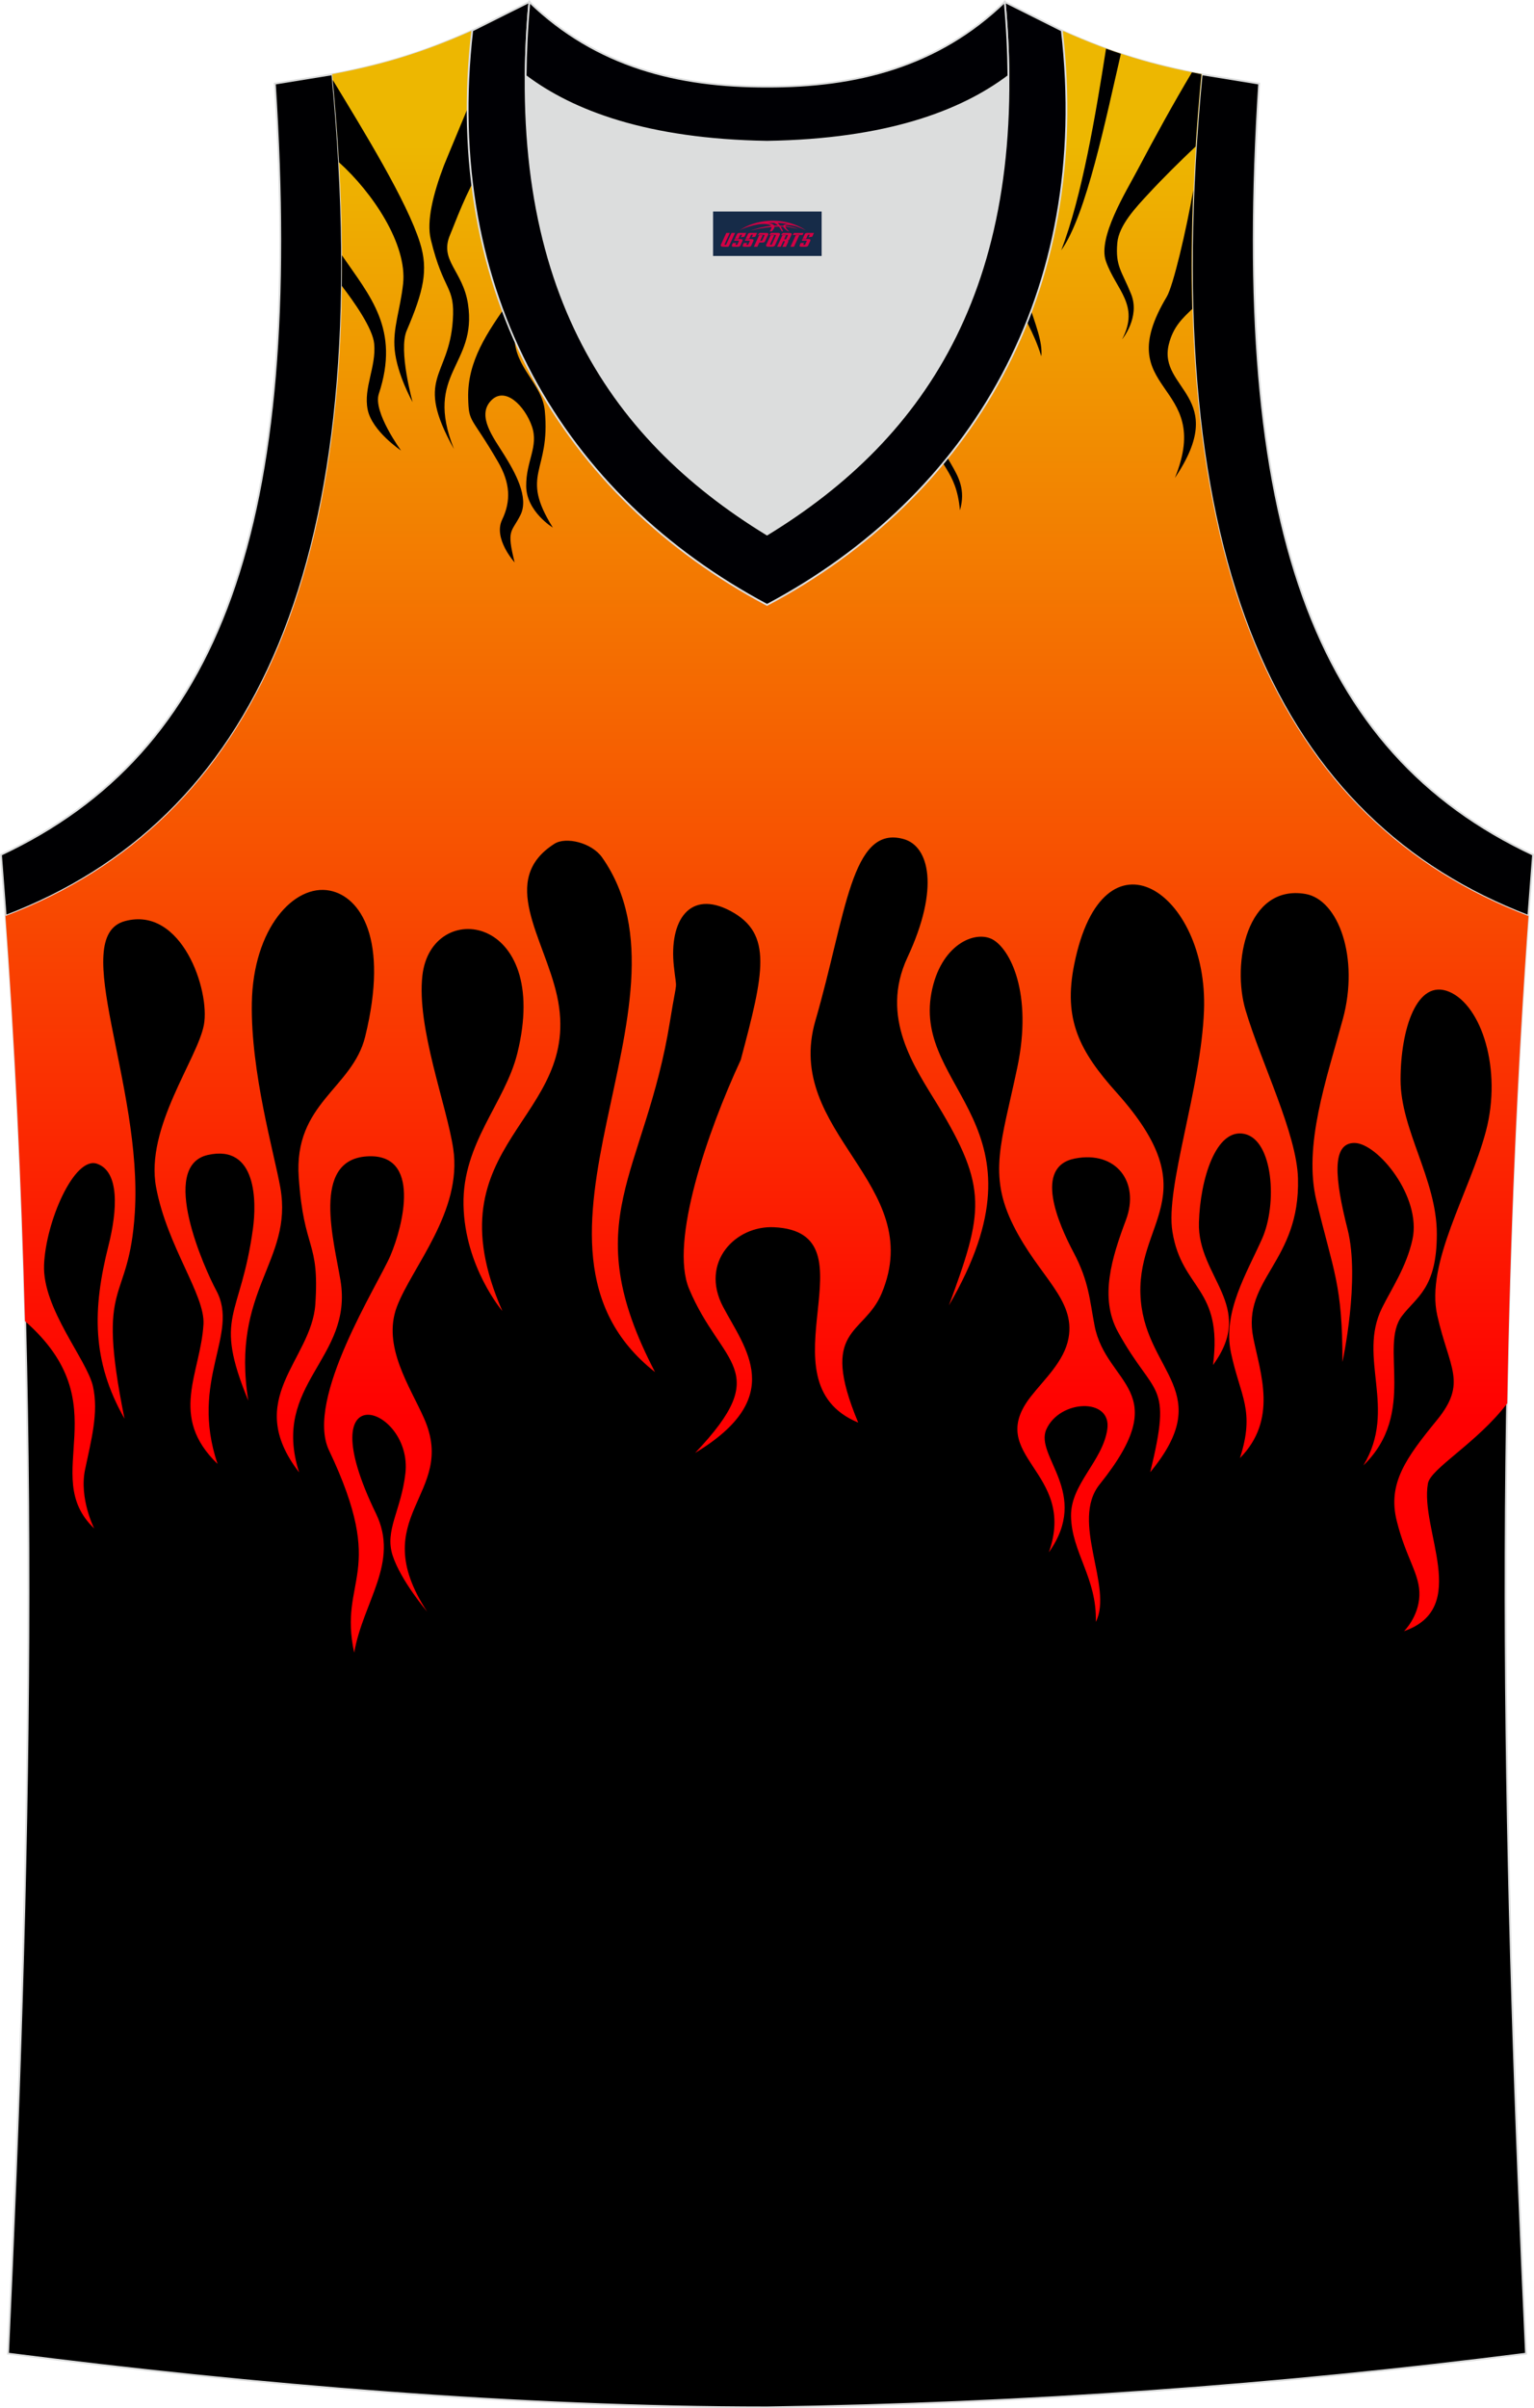 <?xml version="1.0" encoding="utf-8"?>
<!-- Generator: Adobe Illustrator 22.0.0, SVG Export Plug-In . SVG Version: 6.00 Build 0)  -->
<svg xmlns="http://www.w3.org/2000/svg" xmlns:xlink="http://www.w3.org/1999/xlink" version="1.1" id="图层_1" x="0px" y="0px" width="339.16px" height="532.13px" viewBox="0 0 339.16 532.13" enable-background="new 0 0 339.16 532.13" xml:space="preserve">
<g>
	<path stroke="#DCDDDD" stroke-width="0.4" stroke-miterlimit="22.926" d="M169.56,531.93c0.02,0,0.03,0,0.05,0H169.56   L169.56,531.93L169.56,531.93z M169.61,531.93c57.4-0.83,113.01-4.88,167.78-11.86c-4.79-104.04-7.35-208.91,0.52-317.69l-0.01,0   c-54.56-20.79-82.7-77.28-72.23-185.96l0.02,0c-10.65-2-19.75-4.62-30.94-9.67c6.7,58.04-20.2,103-65.18,126.92   C124.61,109.75,97.7,64.79,104.41,6.75c-11.19,5.04-20.28,7.66-30.94,9.67l0.02,0C83.97,125.09,55.83,181.58,1.27,202.37   l-0.16-2.07c8.05,109.52,5.5,215.07,0.67,319.76C56.11,526.99,114.87,531.93,169.61,531.93z"/>
	<path fill="#000002" stroke="#DCDDDD" stroke-width="0.4" stroke-miterlimit="22.926" d="M1.25,202.37   c54.56-20.79,82.7-77.29,72.23-185.96l-12.71,2.07c6.31,97.73-12.02,147.62-60.55,170.38L1.25,202.37z"/>
	<path fill="#000002" stroke="#DCDDDD" stroke-width="0.4" stroke-miterlimit="22.926" d="M337.91,202.37   c-54.56-20.79-82.7-77.29-72.23-185.96l12.71,2.07c-6.3,97.73,12.02,147.62,60.56,170.38L337.91,202.37L337.91,202.37z"/>
	
		<linearGradient id="SVGID_1_" gradientUnits="userSpaceOnUse" x1="-2274.192" y1="1293.987" x2="-2274.192" y2="935.63" gradientTransform="matrix(-1 0 0 1 -2104.656 -928.778)">
		<stop offset="0.145" style="stop-color:#FF0001"/>
		<stop offset="0.93" style="stop-color:#EDB701"/>
	</linearGradient>
	<path fill="url(#SVGID_1_)" d="M5.52,291.92c21.16,18.54,2.86,33.96,15.31,45.82c0,0-3.35-6.6-2.03-12.98   c1.32-6.37,3.07-12.6,1.75-18.45c-1.32-5.85-11.19-17.18-10.81-26.8c0.38-9.63,6.7-24.07,11.7-22.37c5,1.7,4.53,10.24,2.55,18.07   c-3.56,14.08-3.73,25.5,3.54,38.27c-6.44-31.84,0.96-24.43,2.28-45.53c1.78-28.31-14.85-60.99-2.19-64.42   c12.57-3.4,18.87,15.38,17.46,22.93c-1.41,7.55-13.02,22.74-10.57,35.86c2.45,13.13,10.85,23.79,10.48,30.29   c-0.64,10.93-7.78,20.35,3.11,30.86c-6.29-18.63,4.94-28.66-0.28-38.32c-2.55-4.72-12.81-27.49-1.86-29.95   c10.94-2.45,10.73,10.6,9.98,16.18c-2.73,20.15-8.91,18.99-1.04,38.13c-3.93-24.61,9.97-30.79,7.08-47.1   c-1.35-7.61-6.56-25.41-6.3-40.81c0.28-16.41,9.32-26.38,17.28-24.8c6.65,1.32,13.11,10.58,7.78,32.25   c-2.83,11.51-15.83,14.68-14.69,31.1c1.13,16.42,4.62,13.76,3.67,28.01c-0.82,12.44-16.16,20.9-3.58,37.19   c-6.29-19.63,11.98-25.05,9.15-42.37c-1.42-8.68-6.52-26.61,5.76-27.46c12.27-0.85,8.02,15.48,5.28,21.9   c-2.73,6.42-18.97,31.73-13.59,43.04c13.11,27.58,2,28.15,5.57,44.73c1.98-11.35,10.07-19.93,4.81-30.77   c-15.34-31.59,8.21-23.62,6.51-8.85c-0.94,8.21-4.62,12.53-2.83,18.1c1.79,5.57,7.65,12.46,7.65,12.46   c-13.93-21.3,6.77-25.78-0.66-42.66c-3.11-7.08-9.34-15.99-6.04-24.73c3.3-8.73,14.53-21.05,12.46-34.92   c-1.45-9.67-8.13-26.78-6.82-38.26c1.95-17.22,28.66-13.68,20.98,17.22c-2.72,10.95-12.17,19.82-11.89,33.5   c0.28,13.69,8.59,23.41,8.59,23.41c-16.5-37.62,18.19-41.96,12.09-69.65c-2.83-12.84-13.03-25.67-0.57-33.6   c2.5-1.59,8.22-0.3,10.57,3.07c22.67,32.37-24,85.67,11.67,113.67c-17.67-33.85-2.19-43.25,3.33-77.67   c1.65-10.24,1.49-5.82,0.83-12c-1.09-10.11,3.5-17,12.5-12.23c9.48,5.03,7.4,13.71,2.29,32.91c-7.36,15.85-15.77,40.2-11.43,50.58   c7.11,17.02,18.96,17.75,1.34,36.27c20.45-12.32,10.95-23.21,6.17-32.31c-5.14-9.76,2.68-17.98,11.3-17.56   c23.03,1.13-3.56,34.02,18.59,43.17c-8.82-21.07,1.26-19.17,5.19-28.57c10.12-24.2-21.87-35.42-14.65-60.27   c6.81-23.39,7.87-43.33,19.5-40.1c5.66,1.57,8,10.85,0.85,26.14c-6.21,13.31,1.6,24.26,6.7,32.65   c11.14,18.36,10.08,23.61,2.46,44.26c23.26-39.87-7.94-47.47-3.86-69.08c2-10.65,9.63-13.88,13.49-11.8   c3.87,2.07,8.97,11.84,5.48,28.36c-3.49,16.52-6.51,23.55-0.85,34.87c5.66,11.33,13.78,16.31,12.18,24.9   c-0.95,5.1-5.3,9.01-8.32,12.87c-10.42,13.31,10.32,16.46,3.98,34.44c9.27-13.06-3.17-21.21-0.57-27.14   c2.93-6.65,14.53-7.13,13.49-0.05c-1.04,7.08-8.11,12.08-8.02,19.16c0.1,8,5.77,13.71,5.48,23.4c3.93-7.66-5.73-22.19,0.85-30.39   c16.87-21.01,1.41-21.8-1.13-35.1c-1.09-5.67-1.23-9.72-4.63-16.14c-3.4-6.42-8.87-18.97,0.28-20.76   c9.15-1.79,14.4,5.25,11.3,13.55c-3.12,8.31-5.92,17.21-1.77,24.76c8.12,14.77,12.11,10.59,7.13,31.01   c14.59-17.69-0.62-21.9-2.07-37.85c-1.61-17.74,15.35-22.94-5.38-46.06c-8.21-9.16-11.81-16.14-9.35-28.31   c6.39-31.73,29.69-15.95,28.69,10.19c-0.66,17.37-8.59,38.98-6.98,48.89c2.09,12.9,11.19,12.23,8.97,29.45   c9.63-13.13-3.48-19.39-3.11-31.52c0.28-9.53,3.77-20.95,10.1-19.54c6.32,1.41,7.27,15.48,3.87,23.13   c-3.4,7.65-8.77,16.23-6.89,25.19c2.05,9.72,5.4,12.7,1.98,23.31c8.42-8.54,4.53-18.67,2.96-26.57   c-2.6-13.05,10.38-16.7,9.88-35.25c-0.27-9.91-8.09-25.42-11.58-37.13c-3.11-10.43,0.28-27.87,13.19-25.72   c7.36,1.23,11.98,14.16,8.31,27.65c-3.68,13.49-8.77,27.94-5.85,40.11c3.83,15.93,5.76,18.42,5.76,35.68c0,0,3.96-18.21,1.13-29.35   c-2.83-11.13-3.58-19.06,1.51-19.06c5.1,0,14.91,11.89,12.84,21.33c-1.32,6.02-4.61,10.85-6.71,15.08   c-5.52,11.07,3.43,22.3-4.14,34.85c11.96-11.61,3.44-26.29,8.52-33.02c3.21-4.24,7.72-6.05,7.72-18.13   c0-12.08-8.02-22.93-8.02-34.07c0-11.14,3.59-22.46,10.76-19.44c7.17,3.02,11.7,17.18,8.12,30.77   c-3.59,13.59-13.4,29.07-10.76,40.77c2.64,11.7,6.7,14.81-0.1,23.12c-6.79,8.31-10.94,13.97-8.86,22.27   c2.07,8.31,5.19,11.8,5,16.52c-0.19,4.72-3.4,7.83-3.4,7.83c14.83-5.15,3.48-22.39,5.29-32.64c0.59-3.31,10.86-8.94,17.53-17.69   c0.62-36.22,2.13-72.77,4.85-109.77l-0.15,2.07c-54.56-20.8-82.7-77.31-72.23-186l0.02,0c-10.56-1.98-19.6-4.58-30.66-9.55   c-8.72,14.72-36.4,24.16-65.44,24.58c-29.04-0.42-56.73-9.86-65.44-24.58C93.03,11.82,84,14.41,73.43,16.4l0.02,0   C83.93,125.1,55.79,181.61,1.23,202.4l-0.17-2.07C3.32,231.15,4.75,261.66,5.52,291.92z"/>
	<path fill="#000001" d="M263.59,68.28c-2.04,1.97-4.2,3.85-5.18,7.84c-2.43,9.96,13.56,11.41,1.35,29.49   c8.84-21.62-14.72-18.45-1.8-40.03c1.43-2.39,4.32-14.7,5.86-23.55C263.44,51.2,263.36,59.95,263.59,68.28L263.59,68.28z    M264.34,32.38c0.33-5.2,0.76-10.52,1.28-15.98l0.02,0c-0.71-0.14-1.41-0.27-2.11-0.41c-4.01,6.69-8.26,14.43-12.01,21.53   c-2.57,4.87-8.83,14.92-7.02,20.16c2.2,6.35,7.6,9.68,3.59,17.31c0,0,4.06-4.9,1.99-10.02c-2.06-5.11-3.5-6.1-3.05-11.3   c0.34-3.9,4.19-7.93,6.79-10.74C257.07,39.41,260.95,35.58,264.34,32.38L264.34,32.38z M247.82,11.89   c-1.09-0.36-2.18-0.74-3.28-1.14c-2.26,14.38-5.31,32.71-9.91,44.55C240.2,47.59,244.58,25.82,247.82,11.89L247.82,11.89z    M225.45,16.64c0.54,5.24,1.43,13.97,1.46,14.38c0.52,7.01-0.13,13.16-1.4,20.22c-2.02,11.23,5.38,21.14,4.72,27.49   c-3.28-10.66-10.04-15.44-8.02-25.4c6.93-34.14-24.09-19.84-5.83-0.58c2.73,2.88,4.81,9.16,3.54,14.59c0,0,1.1-4.6-3.37-8.86   c-4.47-4.27-6.6-6.33-8.68-14.08c-1.2-4.47-0.49-12.93,0.33-19.3C214.84,22.81,220.71,19.97,225.45,16.64L225.45,16.64z    M200.65,27.36c-2.35,0.61-4.76,1.16-7.23,1.64c0.28,1.7,0.4,3.59,0.3,5.67c-0.69,14.85-2.48,19.83,0.22,26.92   c2.69,7.1,4.85,9.11,1.85,15.39c-6.25,13.1,6.23,14.66,7.6,24.39c0,0,1.27-4.74-0.71-7.73c-1.98-2.99-5.65-5.03-4.61-9.51   c1.04-4.48,7.77-6.69,8.48-2.29c0.7,4.41-1.76,7.61-0.59,14.14c1.29,7.19,5.47,7.62,6.28,16.78c2.57-9.05-6.29-11.25-4.22-20.37   c5.11-22.49-7.57-22.02-5.76-25.72c0.77-1.58,3-0.21,5.09,1.5c6.45,5.33,8.24,10.73,7.73,18.5c6.71-18.19-12.95-20.95-10.89-30.59   C206.18,46.81,203.96,37.1,200.65,27.36L200.65,27.36z M164.69,31.28l0.01,0.09c0.02,0.19,0.03,0.38,0.05,0.57   c0.48,6.61,0.16,12.75-1.87,16.27c-6.11,10.53-8.08,8.16-9.8,15.83c-2.79,12.45,4.76,14.36-8.33,27.12   c11.29-14.25,0.28-19.08,6.16-31.6c3.17-6.75,8.84-7.35,8.16-13.48c-0.34-3.03-6.35-10.44-10.45-16.53   C153.8,30.42,159.2,31.01,164.69,31.28L164.69,31.28z M128.12,24.11c-0.71,5.84-1.03,11.8,0.1,14.37   c6.23,14.13-14.52,19.14-14.46,35.92c0.02,6.93,6.1,10.33,6.69,16.34c1.33,13.74-5.69,13.84,1.77,25.83c0,0-5.81-3.52-5.88-9.12   c-0.06-5.6,2.81-8.77,1.26-13.25c-1.55-4.48-5.96-9.01-9.09-5.62c-3.13,3.39,0.64,8.19,2.96,11.92c2.32,3.73,5.57,9.39,3.59,13.32   c-1.98,3.93-3.12,3.06-1.28,10.45c0,0-4.77-5.25-2.77-9.42c2-4.16,1.81-8.12-0.9-12.8c-5.99-10.33-6.47-8.41-6.6-14.13   c-0.35-16.28,17.53-25.28,21.08-46.17c0.81-4.72,1.4-11.94,1.82-18.3C126.98,23.66,127.54,23.89,128.12,24.11L128.12,24.11z    M122.89,21.91c-5.91-2.73-10.9-6-14.59-9.7c-3.6,8.59-9.8,23.44-10.15,24.36c-2.39,6.27-3.88,12.32-2.91,16.31   c2.86,11.84,5.42,10.12,4.87,17.97c-0.87,12.73-8.64,12.41,0.26,28.37c-6.75-16.88,5.17-18.36,3.1-32.04   c-1.12-7.38-6.38-9.56-3.98-15.25C102.01,45.98,108.04,27.33,122.89,21.91L122.89,21.91z M73.56,17.65   c6.87,11.33,16.4,26.77,19.3,36.01c1.89,6.01,0.77,10.71-2.94,19.39c-1.88,4.39,1.31,15.81,1.31,15.81s-3.44-6.07-3.97-11.61   c-0.45-4.72,1.23-8.78,1.86-14.52c0.97-8.79-6.83-20.27-14.18-26.87C74.6,29.96,74.14,23.89,73.56,17.65L73.56,17.65z M75.57,63.17   c2.69,3.5,6.85,9.38,7.16,12.79c0.48,5.07-2.41,9.77-1.44,14.55c0.97,4.78,7.38,9.04,7.38,9.04s-6.24-8.52-4.92-12.5   c4.76-14.36-2.02-21.66-8.16-30.65C75.6,58.69,75.6,60.95,75.57,63.17z"/>
	<path fill="#DCDDDD" d="M169.59,31.33c26.47-0.42,42.94-6.7,53.32-14.5c0.02-0.06,0.03-0.12,0.05-0.17   c0.48,51.69-21.13,81.77-53.37,101.45c-32.24-19.68-53.84-49.76-53.36-101.45c0.02,0.06,0.03,0.11,0.05,0.17   C126.64,24.62,143.12,30.91,169.59,31.33z"/>
	<path fill="#000004" stroke="#DCDDDD" stroke-width="0.4" stroke-miterlimit="22.926" d="M117.04,0.43   c-5.53,61.77,17.08,96.01,52.55,117.67c35.47-21.66,58.08-55.89,52.55-117.67l12.63,6.31c6.71,58.04-20.2,103-65.18,126.92   c-44.98-23.92-71.88-68.89-65.18-126.92L117.04,0.43z"/>
	<path fill="#000004" stroke="#DCDDDD" stroke-width="0.4" stroke-miterlimit="22.926" d="M117.04,0.43   c14.83,14.31,32.94,18.76,52.55,18.71c19.62,0.05,37.73-4.4,52.55-18.71c0.51,5.63,0.77,11.02,0.82,16.2   c-0.02,0.06-0.03,0.13-0.05,0.19c-10.38,7.8-26.85,14.09-53.32,14.5c-26.47-0.42-42.94-6.71-53.32-14.5   c-0.02-0.06-0.03-0.13-0.05-0.19C116.27,11.45,116.53,6.06,117.04,0.43z"/>
	
</g>
<g id="tag_logo">
	<rect y="46.74" fill="#162B48" width="24" height="9.818" x="157.66"/>
	<g>
		<path fill="#D30044" d="M173.62,49.93l0.005-0.011c0.131-0.311,1.085-0.262,2.351,0.071c0.715,0.24,1.44,0.54,2.193,0.9    c-0.218-0.147-0.447-0.289-0.682-0.42l0.011,0.005l-0.011-0.005c-1.478-0.845-3.218-1.418-5.1-1.62    c-1.282-0.115-1.658-0.082-2.411-0.055c-2.449,0.142-4.68,0.905-6.458,2.095c1.26-0.638,2.722-1.075,4.195-1.336    c1.467-0.18,2.476-0.033,2.771,0.344c-1.691,0.175-3.469,0.633-4.555,1.075c1.156-0.338,2.967-0.665,4.647-0.813    c0.016,0.251-0.115,0.567-0.415,0.96h0.475c0.376-0.382,0.584-0.725,0.595-1.004c0.333-0.022,0.66-0.033,0.971-0.033    C172.45,50.37,172.66,50.72,172.86,51.11h0.262c-0.125-0.344-0.295-0.687-0.518-1.036c0.207,0,0.393,0.005,0.567,0.011    c0.104,0.267,0.496,0.66,1.058,1.025h0.245c-0.442-0.365-0.753-0.753-0.835-1.004c1.047,0.065,1.696,0.224,2.885,0.513    C175.44,50.19,174.7,50.02,173.62,49.93z M171.18,49.84c-0.164-0.295-0.655-0.485-1.402-0.551    c0.464-0.033,0.922-0.055,1.364-0.055c0.311,0.147,0.589,0.344,0.84,0.589C171.72,49.82,171.45,49.83,171.18,49.84z M173.16,49.89c-0.224-0.016-0.458-0.027-0.715-0.044c-0.147-0.202-0.311-0.398-0.502-0.6c0.082,0,0.164,0.005,0.24,0.011    c0.72,0.033,1.429,0.125,2.138,0.273C173.65,49.49,173.27,49.65,173.16,49.89z"/>
		<path fill="#D30044" d="M160.58,51.47L159.41,54.02C159.23,54.39,159.5,54.53,159.98,54.53l0.873,0.005    c0.115,0,0.251-0.049,0.327-0.175l1.342-2.891H161.74L160.52,54.1H160.35c-0.147,0-0.185-0.033-0.147-0.125l1.156-2.504H160.58L160.58,51.47z M162.44,52.82h1.271c0.36,0,0.584,0.125,0.442,0.425L163.68,54.28C163.58,54.5,163.31,54.53,163.08,54.53H162.16c-0.267,0-0.442-0.136-0.349-0.333l0.235-0.513h0.742L162.61,54.06C162.59,54.11,162.63,54.12,162.69,54.12h0.18    c0.082,0,0.125-0.016,0.147-0.071l0.376-0.813c0.011-0.022,0.011-0.044-0.055-0.044H162.27L162.44,52.82L162.44,52.82z M163.26,52.75h-0.78l0.475-1.025c0.098-0.218,0.338-0.256,0.578-0.256H164.98L164.59,52.31L163.81,52.43l0.262-0.562H163.78c-0.082,0-0.12,0.016-0.147,0.071L163.26,52.75L163.26,52.75z M164.85,52.82L164.68,53.19h1.069c0.06,0,0.06,0.016,0.049,0.044    L165.42,54.05C165.4,54.1,165.36,54.12,165.28,54.12H165.1c-0.055,0-0.104-0.011-0.082-0.06l0.175-0.376H164.45L164.22,54.2C164.12,54.39,164.3,54.53,164.57,54.53h0.916c0.24,0,0.502-0.033,0.605-0.251l0.475-1.031c0.142-0.3-0.082-0.425-0.442-0.425H164.85L164.85,52.82z M165.66,52.75l0.371-0.818c0.022-0.055,0.06-0.071,0.147-0.071h0.295L166.21,52.42l0.791-0.115l0.387-0.845H165.94c-0.24,0-0.48,0.038-0.578,0.256L164.89,52.75L165.66,52.75L165.66,52.75z M168.06,53.21h0.278c0.087,0,0.153-0.022,0.202-0.115    l0.496-1.075c0.033-0.076-0.011-0.12-0.125-0.12H167.51l0.431-0.431h1.522c0.355,0,0.485,0.153,0.393,0.355l-0.676,1.445    c-0.06,0.125-0.175,0.333-0.644,0.327l-0.649-0.005L167.45,54.53H166.67l1.178-2.558h0.785L168.06,53.21L168.06,53.21z     M170.65,54.02c-0.022,0.049-0.06,0.076-0.142,0.076h-0.191c-0.082,0-0.109-0.027-0.082-0.076l0.944-2.051h-0.785l-0.987,2.138    c-0.125,0.273,0.115,0.415,0.453,0.415h0.72c0.327,0,0.649-0.071,0.769-0.322l1.085-2.384c0.093-0.202-0.06-0.355-0.415-0.355    h-1.533l-0.431,0.431h1.38c0.115,0,0.164,0.033,0.131,0.104L170.65,54.02L170.65,54.02z M173.37,52.89h0.278    c0.087,0,0.158-0.022,0.202-0.115l0.344-0.753c0.033-0.076-0.011-0.12-0.125-0.12h-1.402l0.425-0.431h1.527    c0.355,0,0.485,0.153,0.393,0.355l-0.529,1.124c-0.044,0.093-0.147,0.18-0.393,0.18c0.224,0.011,0.256,0.158,0.175,0.327    l-0.496,1.075h-0.785l0.54-1.167c0.022-0.055-0.005-0.087-0.104-0.087h-0.235L172.6,54.53h-0.785l1.178-2.558h0.785L173.37,52.89L173.37,52.89z M175.94,51.98L174.76,54.53h0.785l1.184-2.558H175.94L175.94,51.98z M177.45,51.91l0.202-0.431h-2.1l-0.295,0.431    H177.45L177.45,51.91z M177.43,52.82h1.271c0.36,0,0.584,0.125,0.442,0.425l-0.475,1.031c-0.104,0.218-0.371,0.251-0.605,0.251    h-0.916c-0.267,0-0.442-0.136-0.349-0.333l0.235-0.513h0.742L177.6,54.06c-0.022,0.049,0.022,0.06,0.082,0.06h0.18    c0.082,0,0.125-0.016,0.147-0.071l0.376-0.813c0.011-0.022,0.011-0.044-0.049-0.044h-1.069L177.43,52.82L177.43,52.82z     M178.24,52.75H177.46l0.475-1.025c0.098-0.218,0.338-0.256,0.578-0.256h1.451l-0.387,0.845l-0.791,0.115l0.262-0.562h-0.295    c-0.082,0-0.12,0.016-0.147,0.071L178.24,52.75z"/>
	</g>
</g>
</svg>